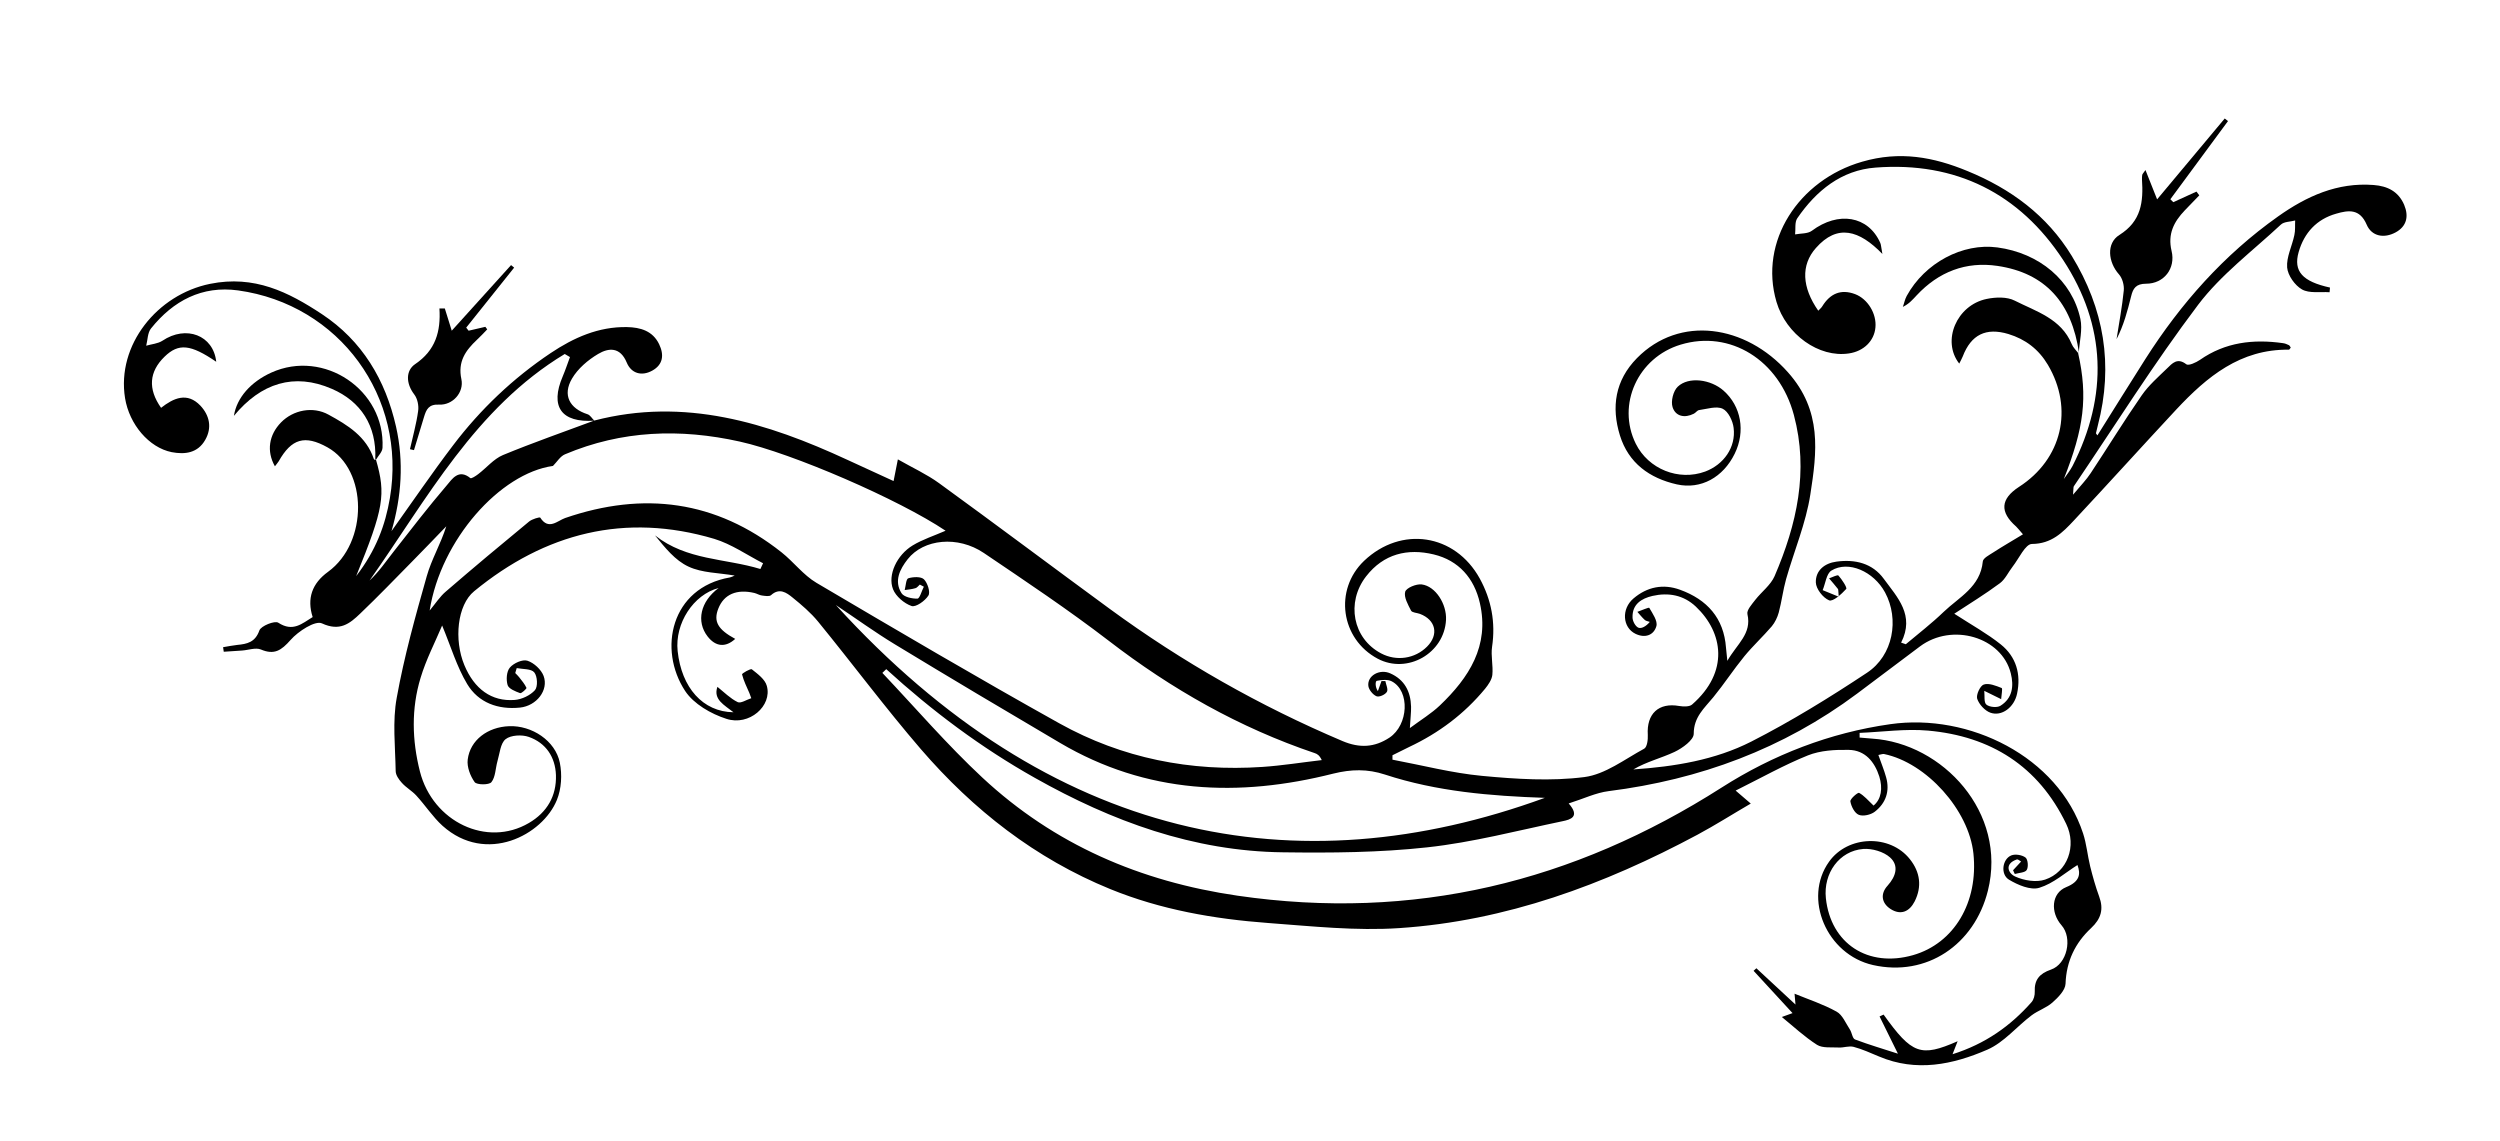<?xml version="1.0" encoding="UTF-8"?><svg id="Layer_1" xmlns="http://www.w3.org/2000/svg" viewBox="0 0 186.72 85.2"><defs><style>.cls-1{fill:none;}</style></defs><path class="cls-1" d="M186.72,85.2H0V0H186.72V85.2Zm-31.44-58.82c-.16-.23-.38-.43-.49-.68-.79-1.91-2.65-2.44-4.25-3.24-.58-.29-1.43-.27-2.1-.13-2.23,.46-3.37,3.13-2.05,4.83,.1-.2,.2-.36,.26-.53,.62-1.64,1.74-2.19,3.41-1.68,1.28,.39,2.26,1.14,2.95,2.3,1.94,3.28,1.06,7.05-2.16,9.12-1.39,.89-1.46,1.86-.21,2.96,.11,.09,.19,.22,.51,.58-.82,.5-1.53,.91-2.23,1.36-.29,.19-.75,.42-.77,.67-.18,1.89-1.78,2.65-2.92,3.76-.89,.86-1.88,1.62-2.83,2.42l-.35-.12c1.05-2.05-.28-3.39-1.29-4.76-.86-1.17-2.14-1.48-3.54-1.29-.9,.12-1.57,.68-1.54,1.55,.01,.48,.54,1.15,.99,1.34,.28,.12,.93-.46,1.28-.85,.09-.1-.31-.7-.58-1-.07-.08-.46,.13-.7,.21,.22,.26,.45,.52,.66,.79,.04,.05,.02,.15,.06,.58l-1.2-.49c.21-.5,.28-1.23,.65-1.46,1.26-.78,3.16,.06,4.01,1.63,1.09,2,.61,4.71-1.35,6-2.8,1.85-5.66,3.62-8.64,5.14-2.71,1.38-5.75,1.86-8.81,2.08,.98-.58,2.08-.84,3.08-1.31,.59-.28,1.43-.89,1.43-1.35,0-1.26,.79-1.91,1.46-2.73,.81-.99,1.51-2.07,2.32-3.06,.64-.78,1.39-1.47,2.05-2.24,.24-.28,.42-.66,.52-1.03,.22-.83,.32-1.68,.55-2.5,.6-2.11,1.48-4.17,1.81-6.32,.48-3.16,.9-6.24-1.68-9.13-3.16-3.54-8.08-4.28-11.27-1.05-1.63,1.65-1.94,3.64-1.27,5.78,.64,2.06,2.21,3.19,4.25,3.65,1.8,.4,3.46-.53,4.32-2.29,.81-1.67,.48-3.55-.83-4.71-.96-.85-2.61-1.07-3.42-.3-.33,.32-.53,1.09-.39,1.53,.22,.69,.9,.84,1.59,.49,.14-.07,.25-.26,.39-.27,.59-.08,1.29-.32,1.76-.1,.41,.2,.75,.91,.82,1.43,.17,1.45-.74,2.74-2.12,3.26-1.97,.74-4.25-.18-5.19-2.08-1.44-2.92,.16-6.43,3.36-7.4,3.68-1.11,7.35,1.14,8.45,5.26,1.12,4.19,.22,8.17-1.44,12.03-.29,.67-.98,1.16-1.44,1.77-.25,.33-.66,.77-.59,1.07,.33,1.47-.77,2.21-1.5,3.49-.05-.54-.08-.76-.1-.98-.16-2.22-1.42-3.59-3.43-4.33-1.26-.46-2.47-.22-3.48,.65-.92,.78-.82,2.16,.15,2.64,.7,.34,1.37,.12,1.56-.57,.11-.39-.28-.94-.53-1.37-.03-.05-.58,.19-.89,.3,.18,.2,.35,.42,.55,.6,.09,.09,.25,.1,.38,.15-.28,.34-.64,.53-.86,.43-.22-.1-.42-.49-.43-.76-.03-.98,.67-1.42,1.49-1.61,1.19-.27,2.32-.07,3.24,.8,2.03,1.93,2.5,4.86-.28,7.31-.2,.18-.65,.16-.97,.11-1.53-.26-2.44,.59-2.34,2.16,.02,.35-.05,.91-.27,1.03-1.46,.79-2.91,1.92-4.47,2.12-2.51,.32-5.11,.14-7.64-.09-2.24-.21-4.45-.79-6.68-1.21v-.33c.4-.21,.81-.42,1.23-.62,2.21-1.03,4.12-2.46,5.67-4.35,.24-.3,.51-.67,.54-1.03,.07-.69-.12-1.41-.02-2.1,.27-1.82-.04-3.51-.92-5.1-1.84-3.35-5.87-3.95-8.64-1.32-2.26,2.16-1.75,5.84,1.02,7.31,2.21,1.17,4.97-.4,5.1-2.9,.06-1.18-.78-2.52-1.82-2.65-.4-.05-1.15,.26-1.23,.55-.11,.41,.21,.97,.44,1.41,.08,.15,.43,.15,.66,.24,1.19,.45,1.42,1.55,.53,2.45-.9,.91-2.28,1.11-3.43,.5-2.12-1.11-2.64-3.8-1.12-5.75,1.32-1.7,3.1-2.11,5.05-1.64,1.87,.45,3.02,1.78,3.45,3.64,.73,3.2-.82,5.57-2.99,7.64-.63,.6-1.4,1.06-2.24,1.69,.04-.73,.1-1.16,.09-1.6-.03-1.13-.5-2.02-1.56-2.49-.79-.35-1.73,.19-1.63,.95,.04,.29,.33,.65,.6,.76,.19,.08,.65-.12,.78-.32,.11-.18-.06-.54-.11-.83h-.29l-.27,.77c-.21-.32-.18-.75-.08-.77,.36-.07,.82-.12,1.12,.04,1.37,.72,1.25,3.26-.17,4.2-1.12,.74-2.23,.8-3.51,.26-6.18-2.62-11.97-5.91-17.38-9.87-4.26-3.12-8.48-6.29-12.75-9.39-.92-.67-1.97-1.15-3.08-1.78l-.32,1.62c-1.21-.56-2.33-1.07-3.44-1.58-6.02-2.79-12.18-4.69-18.91-2.94h0c-.17-.16-.31-.41-.51-.48-1.34-.43-1.88-1.42-1.16-2.66,.43-.75,1.19-1.39,1.95-1.84,.79-.47,1.65-.53,2.14,.64,.34,.82,1.12,1.04,1.91,.6,.81-.45,.89-1.18,.51-1.97-.48-1-1.4-1.27-2.4-1.28-2.12-.04-3.97,.79-5.7,1.94-2.82,1.89-5.25,4.2-7.29,6.89-1.59,2.09-3.07,4.27-4.6,6.41,.75-2.59,.92-5.18,.34-7.8-.78-3.5-2.52-6.41-5.54-8.41-2.5-1.65-5.05-2.93-8.35-2.26-3.95,.8-6.99,4.57-6.35,8.54,.32,1.96,1.79,3.7,3.48,4.03,1,.2,1.95,.07,2.51-.92,.52-.91,.33-1.82-.36-2.55-.98-1.05-2.01-.57-2.94,.16-.99-1.42-.89-2.69,.26-3.82,1.05-1.03,1.94-.94,3.86,.38-.22-1.98-2.25-2.76-4.02-1.57-.33,.23-.8,.25-1.21,.37,.11-.44,.1-.97,.36-1.29,1.66-2.06,3.81-3.21,6.5-2.84,7.58,1.04,12.62,7.95,11.34,15.51-.34,2.01-1.04,3.9-2.52,5.83,2.06-5.08,2.23-6.11,1.48-8.7,.17-.3,.48-.59,.49-.9,.2-4.32-4.38-7.39-8.31-5.61-1.52,.69-2.58,1.87-2.79,3.23,2.02-2.44,4.5-3.23,7.31-2.02,2.18,.94,3.35,2.76,3.25,5.24-.55-1.69-1.95-2.54-3.39-3.32-1.16-.63-2.63-.35-3.54,.58-.9,.93-1.09,2.16-.46,3.28,.11-.14,.21-.24,.28-.37,.95-1.7,1.95-1.98,3.64-1.05,3.03,1.68,3.06,7.11,.05,9.3q-1.8,1.31-1.15,3.38c-.79,.48-1.47,1.14-2.57,.42-.26-.17-1.29,.25-1.41,.58-.31,.89-.91,1.01-1.65,1.08-.36,.03-.71,.11-1.06,.17l.05,.34c.45-.03,.9-.05,1.36-.09,.48-.03,1.02-.25,1.41-.08,1.02,.43,1.54,.07,2.22-.71,.57-.65,1.84-1.48,2.34-1.24,1.34,.62,2.07,.02,2.86-.73,1.33-1.27,2.61-2.6,3.9-3.91,.85-.86,1.69-1.74,2.53-2.61-.42,1.33-1.1,2.48-1.46,3.73-.85,3-1.69,6.01-2.24,9.07-.32,1.78-.11,3.65-.08,5.48,0,.3,.24,.64,.46,.88,.32,.35,.76,.59,1.08,.95,.67,.74,1.22,1.6,1.96,2.26,3.26,2.93,7.48,.69,8.54-1.93,.33-.83,.39-1.9,.22-2.78-.33-1.65-2.09-2.8-3.79-2.73-1.6,.07-2.91,1.04-3.09,2.49-.07,.55,.19,1.23,.52,1.69,.16,.22,1.08,.22,1.25,0,.31-.4,.29-1.03,.45-1.56,.17-.57,.22-1.34,.61-1.65,.39-.31,1.21-.35,1.73-.17,1.28,.45,1.98,1.5,2.03,2.85,.05,1.56-.67,2.78-2.02,3.58-3.13,1.84-7.18-.08-8.14-3.85-.59-2.33-.65-4.69,.05-6.99,.42-1.37,1.09-2.67,1.61-3.91,.65,1.57,1.09,3.07,1.87,4.37,.84,1.4,2.31,1.93,3.95,1.76,1.23-.13,2.15-1.3,1.76-2.36-.18-.48-.72-.98-1.21-1.14-.36-.12-1.02,.18-1.31,.51-.25,.29-.29,.91-.17,1.31,.08,.28,.58,.47,.93,.6,.1,.04,.5-.34,.48-.39-.13-.29-.35-.54-.55-.8-.09-.11-.19-.21-.29-.31l.11-.37c.45,.09,1.09,.04,1.31,.32,.24,.29,.28,1.07,.05,1.33-.35,.39-.98,.69-1.52,.73-1.73,.13-3.02-.83-3.75-2.6-.79-1.91-.53-4.49,.73-5.52,5.3-4.35,11.27-5.9,17.94-3.91,1.28,.38,2.43,1.2,3.64,1.82l-.2,.43c-2.61-.8-5.52-.64-7.87-2.51,.74,.91,1.5,1.87,2.5,2.33,1.02,.47,2.26,.46,3.45,.67-.15,.06-.25,.12-.36,.14-4.41,.77-5.39,5.38-3.34,8.48,.64,.97,1.93,1.7,3.08,2.08,1.7,.55,3.44-.98,3.02-2.46-.14-.49-.69-.89-1.12-1.24-.09-.07-.75,.31-.73,.38,.12,.48,.35,.94,.55,1.4,.03,.07,.05,.14,.14,.38-.35,.11-.79,.41-1.02,.29-.55-.27-.99-.73-1.51-1.14-.34,.95,.51,1.35,1.2,1.9-2.28-.03-3.87-1.84-4.17-4.57-.22-2.07,1.18-4.22,3.06-4.71-1.35,1.02-1.69,2.5-.82,3.62,.6,.77,1.33,.83,2.06,.18-1.31-.71-1.65-1.31-1.26-2.27,.42-1.06,1.37-1.47,2.69-1.16,.19,.05,.37,.16,.57,.19,.23,.03,.55,.09,.68-.03,.63-.56,1.15-.19,1.6,.18,.68,.55,1.36,1.13,1.91,1.8,2.58,3.16,5.02,6.44,7.68,9.53,3.92,4.54,8.55,8.17,14.15,10.45,3.79,1.54,7.76,2.24,11.79,2.53,3.26,.24,6.56,.59,9.8,.38,7.95-.53,15.29-3.23,22.27-6.98,1.32-.71,2.58-1.51,3.97-2.32l-1.13-.97c1.91-.95,3.61-1.91,5.4-2.63,.93-.37,2.03-.43,3.05-.41,1.22,.02,1.94,.89,2.28,1.99,.27,.87,.15,1.7-.43,2.17-.42-.39-.71-.75-1.08-.95-.09-.05-.68,.45-.65,.64,.06,.37,.32,.87,.63,1,.32,.13,.89,0,1.19-.23,.82-.64,1.13-1.53,.85-2.57-.16-.56-.38-1.09-.58-1.67,.21-.03,.33-.09,.43-.07,3.17,.67,6.33,4.19,6.67,7.43,.38,3.64-1.45,6.71-4.51,7.59-3.35,.96-6.15-.87-6.51-4.25-.2-1.86,1-3.54,2.79-3.68,.66-.05,1.52,.2,2,.63,.68,.61,.45,1.41-.18,2.11-.55,.6-.46,1.31,.23,1.75,.75,.48,1.4,.19,1.79-.57,.57-1.11,.42-2.18-.35-3.15-1.49-1.89-4.64-1.79-6.04,.18-1.96,2.75-.18,6.94,3.28,7.72,4,.9,7.57-1.51,8.58-5.55,1.45-5.84-3.39-11.01-8.63-11.36-.32-.02-.64-.05-.96-.08v-.35c1.71-.07,3.43-.32,5.12-.17,4.68,.42,8.24,2.65,10.32,6.97,.8,1.66,.1,3.6-1.58,4.16-.66,.22-1.57,.07-2.23-.23-.51-.23-.84-.95,.13-1.28,.07-.02,.2,.1,.31,.16l-.6,.65,.13,.28c.31-.09,.76-.1,.89-.3,.14-.23,.09-.79-.09-.93-.26-.2-.76-.28-1.06-.16-.67,.26-.83,1.4-.18,1.81,.66,.41,1.62,.81,2.27,.61,1.05-.32,1.94-1.13,2.85-1.7,.24,.65,.2,1.23-.84,1.65-1.11,.44-1.2,1.88-.35,2.85,.84,.95,.42,2.9-.79,3.31-.87,.3-1.25,.76-1.21,1.66,.01,.26-.08,.59-.24,.77-1.58,1.78-3.46,3.11-5.9,3.89l.38-.97c-2.76,1.21-3.41,.97-5.53-1.99l-.3,.14,1.37,2.78c-1.05-.34-2.14-.66-3.2-1.06-.2-.07-.23-.51-.39-.75-.3-.47-.55-1.09-.99-1.33-1.01-.55-2.12-.92-3.14-1.34l.07,.81-2.92-2.71-.21,.19c.97,1.05,1.94,2.1,2.91,3.16l-.8,.29c.86,.7,1.69,1.48,2.63,2.08,.42,.26,1.07,.18,1.63,.2,.37,.02,.77-.14,1.1-.05,.65,.18,1.28,.46,1.9,.72,2.78,1.18,5.51,.61,8.09-.51,1.24-.54,2.19-1.71,3.3-2.56,.48-.37,1.11-.56,1.56-.96,.42-.38,.96-.92,.98-1.4,.06-1.69,.72-3.05,1.91-4.16,.75-.7,.94-1.41,.6-2.36-.27-.73-.48-1.49-.67-2.25-.2-.81-.27-1.66-.53-2.46-1.89-5.75-8.53-9-14.4-8.16-4.51,.65-8.75,2.28-12.59,4.73-11.09,7.08-23.04,9.99-36.16,8.08-7.29-1.06-13.7-3.82-19.06-8.82-2.63-2.45-4.99-5.21-7.47-7.82l.29-.28c3.41,3.1,7.08,5.86,11.1,8.12,5.76,3.24,11.85,5.48,18.53,5.56,3.59,.04,7.21,.02,10.77-.37,3.4-.38,6.74-1.25,10.1-1.95,.6-.12,1.35-.34,.47-1.33,1.11-.35,2.03-.8,2.99-.92,6.8-.86,13.03-3.16,18.55-7.28,1.57-1.17,3.13-2.36,4.7-3.53,2.39-1.79,6.1-.7,6.78,2.01,.24,.95,.13,1.87-.78,2.43-.25,.15-.81,.1-1.04-.09-.19-.16-.11-.65-.16-1.03l1.26,.62c.02-.29,.13-.8,.04-.83-.42-.17-.95-.38-1.34-.26-.27,.09-.59,.77-.49,1.06,.14,.42,.57,.88,.98,1.04,.85,.31,1.79-.4,2-1.42,.3-1.45-.07-2.75-1.22-3.68-1-.8-2.14-1.42-3.47-2.29,1.16-.76,2.32-1.47,3.41-2.28,.4-.3,.62-.83,.95-1.24,.47-.6,.95-1.68,1.44-1.69,1.46-.01,2.29-.85,3.13-1.75,2.56-2.75,5.08-5.54,7.65-8.29,2.28-2.45,4.78-4.52,8.41-4.47,.04,0,.09-.1,.14-.16-.05-.06-.08-.15-.14-.18-.14-.06-.3-.12-.45-.15-2.21-.31-4.3-.07-6.19,1.25-.29,.21-.86,.46-1.02,.33-.67-.52-1.05-.07-1.44,.31-.66,.64-1.37,1.26-1.89,2.01-1.32,1.9-2.53,3.88-3.81,5.81-.32,.49-.74,.91-1.32,1.61,.04-.48,.02-.57,.06-.63,3.07-4.54,5.99-9.19,9.28-13.55,1.71-2.26,4.07-4.04,6.18-5.99,.24-.23,.71-.21,1.07-.31-.02,.36,.02,.74-.06,1.09-.17,.81-.6,1.63-.54,2.42,.05,.59,.58,1.34,1.11,1.64,.55,.31,1.36,.16,2.06,.21l.03-.35c-2.04-.45-2.75-1.21-2.34-2.65,.41-1.45,1.35-2.46,2.81-2.87,.89-.25,1.75-.38,2.27,.82,.38,.89,1.31,1.04,2.16,.58,.83-.45,1-1.2,.64-2.06-.42-1-1.24-1.4-2.28-1.48-2.71-.21-5.01,.84-7.14,2.35-4.04,2.86-7.26,6.49-9.91,10.65-1.2,1.88-2.38,3.78-3.58,5.7-.07-.11-.12-.14-.11-.16,.04-.19,.09-.39,.14-.58,1.18-4.51,.47-8.72-1.95-12.67-1.85-3.02-4.56-5-7.78-6.33-2.53-1.04-5.04-1.51-7.87-.7-4.75,1.37-7.72,5.96-6.4,10.47,.72,2.45,3.17,4.19,5.41,3.85,1.1-.17,1.89-.94,1.98-1.94,.1-1.02-.57-2.14-1.52-2.49-1.07-.4-1.87-.03-2.45,.91-.07,.12-.19,.22-.3,.33-1.22-1.74-1.3-3.39-.18-4.68,1.61-1.83,3.25-1.34,4.97,.44-.1-.54-.1-.7-.16-.83-.9-2.02-3.13-2.39-5.11-.9-.31,.23-.83,.19-1.25,.27,.05-.41-.04-.9,.16-1.2,1.42-2.06,3.3-3.59,5.85-3.79,5.99-.46,10.75,1.93,14.01,6.9,3.22,4.91,3.38,10.13,.7,15.39-.18,.34-.43,.65-.65,.97,1.5-3.78,1.81-6.11,1.07-9.4,.05-.85,.29-1.74,.12-2.55-.63-2.88-3.07-4.92-6.2-5.34-2.59-.35-5.42,1.15-6.77,3.62-.14,.25-.2,.54-.29,.82,.46-.22,.74-.55,1.03-.86,1.64-1.76,3.68-2.55,6.04-2.2,3.56,.53,5.55,2.73,6.09,6.52Zm11.12-17.33l-.24-.19c-1.69,2.02-3.38,4.03-5.05,6.04l-.87-2.19c-.2,.28-.24,.32-.24,.35-.01,.12-.03,.24-.02,.35,.12,1.66-.03,3.13-1.69,4.15-1,.62-.85,2.03-.03,2.94,.26,.29,.4,.81,.36,1.21-.12,1.22-.35,2.42-.54,3.63,.54-1.04,.82-2.12,1.09-3.2,.15-.59,.37-.94,1.12-.94,1.32,0,2.21-1.13,1.9-2.45-.3-1.27,.17-2.17,.98-3.02,.36-.38,.73-.75,1.09-1.13l-.21-.28-1.73,.79-.22-.22,4.3-5.83ZM33.22,23.03h-.4c.11,1.74-.29,3.14-1.82,4.18-.71,.48-.69,1.44-.06,2.26,.24,.31,.35,.84,.29,1.24-.13,.96-.4,1.9-.61,2.85l.3,.07c.25-.83,.51-1.65,.75-2.48,.17-.57,.35-.96,1.13-.92,1,.05,1.87-.91,1.66-1.9-.28-1.31,.31-2.14,1.16-2.94,.27-.25,.51-.52,.77-.78l-.14-.19-1.25,.29-.18-.23,3.58-4.48-.23-.19-4.43,4.9-.52-1.67Z"/><path d="M28.08,34.33c.75,2.6,.59,3.62-1.48,8.7,1.48-1.92,2.18-3.81,2.52-5.83,1.28-7.55-3.77-14.46-11.34-15.51-2.69-.37-4.84,.77-6.5,2.84-.26,.32-.25,.86-.36,1.29,.41-.12,.87-.15,1.21-.37,1.77-1.19,3.81-.41,4.02,1.57-1.92-1.31-2.81-1.4-3.86-.38-1.15,1.12-1.26,2.4-.26,3.82,.93-.73,1.95-1.2,2.94-.16,.68,.73,.88,1.64,.36,2.55-.56,.99-1.51,1.11-2.51,.92-1.69-.34-3.16-2.07-3.48-4.03-.64-3.97,2.4-7.74,6.35-8.54,3.3-.67,5.85,.61,8.35,2.26,3.01,1.99,4.75,4.91,5.54,8.41,.59,2.62,.41,5.22-.34,7.8,1.53-2.14,3.01-4.32,4.6-6.41,2.04-2.69,4.48-5.01,7.29-6.89,1.72-1.15,3.57-1.98,5.7-1.94,1,.02,1.92,.28,2.4,1.28,.38,.79,.3,1.52-.51,1.97-.79,.44-1.57,.22-1.91-.6-.49-1.18-1.35-1.11-2.14-.64-.76,.45-1.51,1.09-1.95,1.84-.72,1.23-.18,2.23,1.16,2.66,.2,.06,.34,.32,.51,.48-2.47,.17-3.33-1.05-2.36-3.31,.2-.47,.36-.96,.54-1.44l-.39-.23c-6.69,4.04-10.27,10.81-14.58,16.92,.69-.64,1.22-1.42,1.8-2.16,1.3-1.66,2.59-3.34,3.96-4.94,.4-.47,.89-1.27,1.77-.55,.07,.06,.41-.16,.59-.3,.62-.47,1.15-1.13,1.84-1.42,2.25-.93,4.55-1.73,6.83-2.58,6.73-1.75,12.89,.15,18.91,2.94,1.11,.51,2.23,1.03,3.44,1.58l.32-1.62c1.1,.63,2.16,1.11,3.08,1.78,4.27,3.1,8.49,6.27,12.75,9.39,5.41,3.96,11.2,7.25,17.38,9.87,1.28,.54,2.39,.48,3.51-.26,1.42-.95,1.54-3.48,.17-4.2-.3-.16-.76-.11-1.12-.04-.11,.02-.14,.45,.08,.77l.27-.75h.29c.05,.27,.23,.63,.11,.81-.13,.21-.58,.41-.78,.32-.27-.12-.56-.48-.6-.76-.1-.77,.84-1.3,1.63-.95,1.07,.47,1.53,1.36,1.56,2.49,.01,.43-.05,.87-.09,1.6,.85-.63,1.61-1.09,2.24-1.69,2.17-2.07,3.72-4.45,2.99-7.64-.42-1.86-1.58-3.19-3.45-3.64-1.95-.47-3.74-.05-5.05,1.64-1.51,1.95-.99,4.64,1.12,5.75,1.15,.61,2.53,.4,3.43-.5,.9-.9,.66-2-.53-2.45-.22-.08-.58-.09-.66-.24-.23-.45-.55-1.01-.44-1.41,.08-.29,.83-.6,1.23-.55,1.04,.13,1.88,1.47,1.82,2.65-.13,2.5-2.89,4.07-5.1,2.9-2.77-1.47-3.28-5.15-1.02-7.31,2.77-2.63,6.79-2.03,8.64,1.32,.87,1.59,1.19,3.28,.92,5.1-.1,.68,.09,1.4,.02,2.1-.04,.36-.3,.73-.54,1.03-1.55,1.88-3.46,3.31-5.67,4.35-.42,.2-.83,.41-1.25,.62v.33c2.24,.42,4.45,1,6.69,1.21,2.54,.24,5.14,.41,7.64,.09,1.56-.2,3.01-1.33,4.47-2.12,.22-.12,.29-.68,.27-1.03-.1-1.58,.81-2.43,2.34-2.16,.31,.05,.77,.07,.97-.11,2.79-2.44,2.32-5.38,.28-7.31-.92-.87-2.05-1.07-3.24-.8-.82,.19-1.52,.62-1.49,1.61,0,.27,.21,.66,.43,.76,.22,.1,.58-.09,.86-.43-.13-.05-.29-.06-.38-.15-.2-.18-.37-.4-.55-.6,.31-.11,.85-.35,.89-.3,.25,.43,.64,.98,.53,1.37-.2,.69-.86,.91-1.56,.57-.97-.47-1.07-1.86-.15-2.64,1.02-.87,2.22-1.11,3.48-.65,2.01,.73,3.27,2.11,3.43,4.33,.02,.22,.04,.45,.1,.98,.73-1.28,1.84-2.02,1.5-3.49-.07-.3,.34-.74,.59-1.07,.47-.6,1.15-1.1,1.44-1.77,1.66-3.86,2.56-7.84,1.44-12.03-1.1-4.12-4.77-6.37-8.45-5.26-3.2,.96-4.8,4.48-3.36,7.4,.94,1.9,3.21,2.81,5.19,2.08,1.38-.52,2.3-1.81,2.12-3.26-.06-.52-.4-1.23-.82-1.43-.47-.22-1.17,.02-1.76,.1-.14,.02-.25,.2-.39,.27-.69,.35-1.37,.2-1.59-.49-.14-.44,.05-1.21,.39-1.53,.81-.77,2.46-.55,3.42,.3,1.31,1.16,1.65,3.04,.83,4.71-.86,1.76-2.52,2.69-4.32,2.29-2.04-.46-3.61-1.59-4.25-3.65-.66-2.13-.36-4.12,1.27-5.78,3.19-3.24,8.12-2.49,11.27,1.05,2.58,2.89,2.17,5.97,1.68,9.13-.33,2.15-1.21,4.21-1.81,6.32-.23,.82-.33,1.68-.55,2.5-.1,.36-.28,.74-.52,1.03-.66,.77-1.41,1.46-2.05,2.24-.81,.99-1.51,2.07-2.32,3.06-.67,.82-1.46,1.47-1.46,2.73,0,.46-.84,1.07-1.43,1.35-1,.47-2.09,.73-3.08,1.31,3.07-.21,6.1-.7,8.81-2.08,2.98-1.52,5.85-3.29,8.64-5.14,1.96-1.29,2.43-4,1.35-6-.85-1.57-2.75-2.41-4.01-1.63-.37,.23-.44,.96-.65,1.46l1.2,.49c-.04-.44-.02-.53-.06-.58-.21-.27-.44-.53-.66-.79,.24-.08,.63-.29,.7-.21,.26,.29,.66,.9,.58,1-.35,.39-1,.97-1.28,.85-.46-.19-.98-.86-.99-1.34-.02-.88,.64-1.43,1.54-1.55,1.4-.19,2.69,.12,3.54,1.29,1.01,1.38,2.33,2.71,1.29,4.76l.35,.12c.95-.8,1.94-1.56,2.83-2.42,1.15-1.1,2.74-1.86,2.92-3.76,.02-.25,.48-.48,.77-.67,.69-.45,1.41-.86,2.23-1.36-.32-.36-.4-.48-.51-.58-1.24-1.09-1.17-2.06,.21-2.96,3.22-2.07,4.1-5.84,2.16-9.12-.69-1.16-1.67-1.91-2.95-2.3-1.67-.5-2.78,.04-3.41,1.68-.07,.17-.16,.33-.26,.53-1.33-1.7-.19-4.37,2.05-4.83,.67-.14,1.52-.17,2.1,.13,1.6,.81,3.46,1.34,4.25,3.24,.1,.25,.32,.45,.49,.68h-.01c.74,3.29,.43,5.61-1.07,9.4,.22-.32,.47-.63,.65-.97,2.68-5.26,2.52-10.48-.7-15.39-3.26-4.97-8.02-7.36-14.01-6.9-2.55,.19-4.43,1.72-5.85,3.79-.2,.3-.11,.8-.16,1.2,.42-.08,.94-.04,1.25-.27,1.98-1.48,4.21-1.12,5.11,.9,.06,.13,.06,.29,.16,.83-1.73-1.78-3.36-2.27-4.97-.44-1.13,1.28-1.04,2.93,.18,4.68,.11-.12,.23-.21,.3-.33,.58-.94,1.38-1.31,2.45-.91,.95,.36,1.62,1.47,1.52,2.49-.09,1.01-.88,1.78-1.98,1.94-2.24,.34-4.69-1.41-5.41-3.85-1.33-4.51,1.65-9.1,6.4-10.47,2.82-.82,5.33-.35,7.87,.7,3.22,1.32,5.93,3.3,7.78,6.33,2.42,3.95,3.13,8.16,1.95,12.67-.05,.19-.1,.39-.14,.58,0,.02,.04,.06,.11,.16,1.21-1.92,2.38-3.82,3.58-5.7,2.65-4.16,5.87-7.79,9.91-10.65,2.13-1.51,4.43-2.56,7.14-2.35,1.04,.08,1.85,.48,2.28,1.48,.36,.86,.19,1.61-.64,2.06-.85,.46-1.78,.31-2.16-.58-.52-1.21-1.37-1.08-2.27-.82-1.46,.41-2.4,1.43-2.81,2.87-.41,1.44,.29,2.2,2.34,2.65l-.03,.35c-.7-.05-1.51,.1-2.06-.21-.53-.3-1.06-1.05-1.11-1.64-.06-.78,.37-1.6,.54-2.42,.08-.35,.04-.73,.06-1.09-.36,.1-.83,.08-1.07,.31-2.1,1.96-4.47,3.73-6.18,5.99-3.3,4.37-6.21,9.02-9.28,13.55-.04,.06-.02,.15-.06,.63,.58-.69,1-1.12,1.32-1.61,1.28-1.93,2.49-3.91,3.81-5.81,.52-.75,1.23-1.37,1.89-2.01,.39-.38,.77-.83,1.44-.31,.16,.13,.73-.13,1.02-.33,1.89-1.32,3.98-1.56,6.19-1.25,.16,.02,.31,.08,.45,.15,.06,.03,.09,.11,.14,.18-.05,.06-.09,.16-.14,.16-3.62-.05-6.12,2.02-8.41,4.47-2.56,2.75-5.08,5.54-7.65,8.29-.84,.9-1.67,1.74-3.13,1.75-.49,0-.97,1.09-1.44,1.69-.32,.41-.55,.94-.95,1.24-1.09,.81-2.25,1.52-3.41,2.28,1.33,.86,2.47,1.49,3.47,2.29,1.15,.92,1.53,2.22,1.22,3.68-.21,1.02-1.15,1.73-2,1.42-.41-.15-.84-.62-.98-1.04-.09-.29,.22-.97,.49-1.06,.38-.13,.91,.09,1.34,.26,.08,.03-.02,.54-.04,.83l-1.26-.62c.04,.37-.04,.87,.16,1.03,.23,.19,.79,.24,1.04,.09,.91-.56,1.02-1.48,.78-2.43-.68-2.71-4.38-3.8-6.78-2.01-1.57,1.17-3.13,2.36-4.7,3.53-5.52,4.12-11.75,6.42-18.55,7.28-.96,.12-1.88,.57-2.99,.92,.88,1,.13,1.21-.47,1.33-3.36,.7-6.7,1.58-10.1,1.95-3.56,.39-7.18,.42-10.77,.37-6.69-.08-12.78-2.32-18.53-5.56-4.02-2.26-7.69-5.01-11.1-8.12l-.29,.28c2.48,2.62,4.84,5.37,7.47,7.82,5.37,5,11.78,7.76,19.06,8.82,13.13,1.91,25.07-1,36.16-8.08,3.84-2.45,8.08-4.09,12.59-4.73,5.87-.84,12.52,2.41,14.4,8.16,.26,.79,.33,1.64,.53,2.46,.19,.76,.4,1.51,.67,2.25,.35,.94,.15,1.66-.6,2.36-1.19,1.11-1.85,2.47-1.91,4.16-.02,.48-.55,1.02-.98,1.4-.45,.4-1.07,.59-1.56,.96-1.11,.84-2.06,2.02-3.3,2.56-2.58,1.12-5.31,1.69-8.09,.51-.63-.26-1.25-.55-1.9-.72-.34-.09-.74,.07-1.1,.05-.55-.03-1.21,.06-1.63-.2-.94-.6-1.77-1.38-2.63-2.08l.8-.29c-.97-1.06-1.94-2.11-2.91-3.16l.21-.19,2.92,2.71-.07-.81c1.02,.42,2.13,.78,3.14,1.34,.44,.24,.68,.86,.99,1.33,.16,.24,.19,.68,.39,.75,1.06,.4,2.16,.72,3.2,1.06l-1.37-2.78,.3-.14c2.12,2.96,2.77,3.2,5.53,1.99l-.38,.97c2.44-.77,4.32-2.1,5.9-3.89,.17-.19,.25-.52,.24-.77-.04-.9,.35-1.36,1.21-1.66,1.21-.41,1.63-2.36,.79-3.31-.85-.97-.76-2.4,.35-2.85,1.04-.42,1.08-1,.84-1.65-.91,.57-1.8,1.38-2.85,1.7-.65,.2-1.61-.21-2.27-.61-.65-.4-.49-1.54,.18-1.81,.3-.12,.81-.03,1.06,.16,.18,.14,.23,.7,.09,.93-.12,.2-.58,.21-.89,.3l-.13-.28,.6-.65c-.11-.06-.23-.18-.31-.16-.97,.33-.65,1.05-.13,1.28,.66,.3,1.57,.45,2.23,.23,1.68-.56,2.38-2.51,1.58-4.16-2.08-4.32-5.64-6.55-10.32-6.97-1.68-.15-3.4,.1-5.11,.17v.35c.31,.03,.63,.06,.95,.08,5.24,.34,10.09,5.52,8.63,11.36-1.01,4.04-4.58,6.45-8.58,5.55-3.46-.78-5.25-4.97-3.28-7.72,1.4-1.97,4.55-2.07,6.04-.18,.76,.96,.91,2.04,.35,3.15-.39,.76-1.03,1.05-1.79,.57-.7-.45-.78-1.15-.23-1.75,.63-.7,.86-1.5,.18-2.11-.48-.43-1.34-.68-2-.63-1.79,.14-2.99,1.82-2.79,3.68,.36,3.39,3.15,5.21,6.51,4.25,3.07-.88,4.89-3.95,4.51-7.59-.34-3.24-3.5-6.77-6.67-7.43-.1-.02-.22,.03-.43,.07,.2,.58,.43,1.12,.58,1.67,.29,1.03-.02,1.93-.85,2.57-.3,.23-.87,.36-1.19,.23-.31-.12-.57-.63-.63-1-.03-.19,.56-.69,.65-.64,.37,.2,.66,.55,1.08,.95,.58-.47,.7-1.3,.43-2.17-.35-1.1-1.06-1.97-2.28-1.99-1.02-.02-2.12,.04-3.05,.41-1.79,.72-3.49,1.68-5.4,2.63l1.13,.97c-1.39,.81-2.65,1.61-3.97,2.32-6.98,3.74-14.32,6.45-22.27,6.98-3.25,.22-6.54-.14-9.8-.38-4.04-.3-8.01-.99-11.79-2.53-5.61-2.29-10.24-5.92-14.15-10.45-2.66-3.09-5.1-6.37-7.68-9.53-.55-.67-1.23-1.25-1.91-1.8-.45-.37-.98-.74-1.6-.18-.13,.12-.45,.06-.68,.03-.19-.02-.37-.14-.57-.19-1.32-.31-2.27,.1-2.69,1.16-.38,.96-.05,1.56,1.26,2.27-.72,.66-1.46,.59-2.06-.18-.87-1.12-.54-2.61,.82-3.62-1.88,.49-3.28,2.64-3.06,4.71,.29,2.73,1.88,4.54,4.17,4.57-.69-.55-1.53-.95-1.2-1.9,.51,.41,.96,.87,1.51,1.14,.23,.12,.67-.18,1.02-.29-.09-.23-.11-.31-.14-.38-.2-.46-.43-.92-.55-1.4-.02-.07,.64-.45,.73-.38,.44,.35,.99,.75,1.12,1.24,.42,1.49-1.32,3.02-3.02,2.46-1.15-.37-2.44-1.11-3.08-2.08-2.04-3.1-1.07-7.71,3.34-8.48,.11-.02,.22-.08,.36-.14-1.19-.21-2.43-.19-3.45-.67-1-.46-1.76-1.42-2.5-2.33,2.36,1.87,5.26,1.71,7.87,2.51l.2-.43c-1.21-.62-2.36-1.43-3.64-1.82-6.67-1.98-12.64-.44-17.94,3.91-1.26,1.03-1.52,3.62-.73,5.52,.74,1.78,2.03,2.73,3.75,2.6,.54-.04,1.17-.34,1.52-.73,.23-.26,.19-1.04-.05-1.33-.23-.28-.86-.23-1.31-.32l-.11,.37c.1,.1,.2,.2,.29,.31,.2,.26,.42,.51,.55,.8,.02,.05-.37,.43-.48,.39-.35-.13-.84-.32-.93-.6-.12-.4-.08-1.02,.17-1.31,.28-.33,.95-.63,1.31-.51,.49,.16,1.03,.66,1.21,1.14,.39,1.06-.53,2.23-1.76,2.36-1.64,.17-3.11-.36-3.95-1.76-.78-1.3-1.22-2.81-1.87-4.37-.52,1.24-1.2,2.54-1.61,3.91-.7,2.3-.64,4.66-.05,6.99,.96,3.77,5.01,5.69,8.14,3.85,1.35-.79,2.07-2.01,2.02-3.58-.05-1.35-.75-2.4-2.03-2.85-.51-.18-1.34-.14-1.73,.17-.39,.31-.44,1.08-.61,1.65-.15,.53-.14,1.17-.45,1.56-.17,.22-1.09,.21-1.25,0-.33-.46-.59-1.14-.52-1.69,.18-1.45,1.49-2.43,3.09-2.49,1.69-.07,3.46,1.08,3.79,2.73,.18,.89,.12,1.95-.22,2.78-1.06,2.62-5.28,4.85-8.54,1.93-.73-.66-1.28-1.52-1.96-2.26-.32-.35-.76-.59-1.08-.95-.22-.24-.46-.58-.46-.88-.03-1.83-.25-3.71,.08-5.48,.55-3.06,1.39-6.07,2.24-9.07,.35-1.25,1.04-2.4,1.46-3.73-.84,.87-1.68,1.75-2.53,2.61-1.29,1.31-2.57,2.64-3.9,3.91-.78,.75-1.52,1.35-2.86,.73-.5-.23-1.77,.59-2.34,1.24-.69,.78-1.21,1.14-2.22,.71-.39-.16-.94,.05-1.41,.08-.45,.03-.9,.06-1.36,.09l-.05-.34c.35-.06,.71-.13,1.06-.17,.74-.07,1.34-.2,1.65-1.08,.12-.34,1.15-.75,1.41-.58,1.1,.72,1.78,.06,2.57-.42q-.66-2.07,1.15-3.38c3.01-2.19,2.98-7.62-.05-9.3-1.69-.94-2.68-.65-3.64,1.05-.07,.12-.18,.23-.28,.37-.64-1.13-.45-2.35,.46-3.28,.91-.93,2.38-1.22,3.54-.58,1.43,.78,2.83,1.63,3.39,3.32l.05,.05Zm42.56,5.32c-3.5-2.35-11.47-5.8-15.39-6.67-4.45-.99-8.81-.84-13.05,.95-.36,.15-.6,.57-.9,.87-3.94,.55-8.38,5.51-9.21,10.8,.45-.54,.77-1.05,1.21-1.42,2.05-1.77,4.13-3.51,6.22-5.23,.22-.18,.79-.35,.83-.29,.62,.97,1.29,.23,1.86,.03,5.85-2.01,11.26-1.32,16.16,2.56,.91,.72,1.63,1.7,2.61,2.28,6.02,3.55,12.05,7.1,18.15,10.5,4.69,2.61,9.8,3.61,15.15,3.25,1.49-.1,2.96-.34,4.44-.51-.17-.36-.34-.46-.52-.52-5.63-1.9-10.7-4.78-15.4-8.4-3.01-2.31-6.17-4.42-9.32-6.55-1.94-1.31-4.5-1.05-5.69,.47-.58,.74-1.03,1.62-.46,2.53,.18,.29,.79,.42,1.19,.41,.17,0,.32-.58,.48-.89l-.3-.16c-.11,.09-.2,.24-.33,.27-.26,.08-.53,.1-.8,.14,.08-.31,.1-.83,.27-.88,.36-.11,.95-.14,1.17,.08,.27,.27,.49,.96,.33,1.21-.25,.4-.94,.89-1.26,.78-.55-.19-1.17-.72-1.38-1.25-.42-1.07,.29-2.56,1.46-3.27,.74-.45,1.59-.72,2.46-1.1Zm44.75,19.94c-4.06-.14-8.08-.47-11.95-1.74-1.31-.43-2.52-.4-3.86-.07-7.07,1.79-13.95,1.51-20.4-2.29-4.13-2.43-8.25-4.88-12.35-7.37-1.5-.91-2.93-1.95-4.4-2.93,16.08,17.65,34.37,21.18,52.95,14.4Z"/><path d="M166.4,9.05l-4.3,5.83,.22,.22,1.73-.79,.21,.28c-.36,.38-.73,.75-1.09,1.13-.81,.85-1.28,1.76-.98,3.02,.32,1.31-.57,2.45-1.9,2.45-.76,0-.98,.35-1.12,.94-.27,1.08-.55,2.16-1.09,3.2,.19-1.21,.42-2.42,.54-3.63,.04-.39-.1-.92-.36-1.21-.81-.91-.96-2.32,.03-2.94,1.65-1.03,1.8-2.49,1.69-4.15,0-.12,0-.24,.02-.35,0-.03,.04-.07,.24-.35l.87,2.19c1.68-2,3.37-4.02,5.05-6.04l.24,.19Z"/><path d="M33.22,23.03l.52,1.67,4.43-4.9,.23,.19-3.58,4.48,.18,.23,1.25-.29,.14,.19c-.25,.26-.5,.53-.77,.78-.85,.8-1.44,1.63-1.16,2.94,.21,.99-.65,1.95-1.66,1.9-.78-.04-.96,.36-1.13,.92-.25,.83-.5,1.65-.75,2.48l-.3-.07c.21-.95,.48-1.89,.61-2.85,.06-.4-.05-.93-.29-1.24-.63-.82-.64-1.78,.06-2.26,1.53-1.03,1.93-2.44,1.82-4.16h.4Z"/><path d="M155.28,26.38c-.54-3.79-2.53-5.99-6.09-6.52-2.36-.35-4.4,.44-6.04,2.2-.29,.31-.57,.64-1.03,.86,.1-.27,.15-.57,.29-.82,1.35-2.47,4.18-3.97,6.77-3.62,3.13,.42,5.58,2.46,6.2,5.34,.17,.8-.07,1.69-.12,2.55h.01Z"/><path d="M28.03,34.28c.1-2.48-1.07-4.3-3.25-5.24-2.81-1.22-5.29-.43-7.31,2.02,.21-1.36,1.27-2.54,2.79-3.23,3.93-1.78,8.51,1.29,8.31,5.61-.01,.31-.32,.6-.49,.9l-.05-.05Z"/><path class="cls-1" d="M70.64,39.65c-.87,.38-1.72,.65-2.46,1.1-1.17,.71-1.88,2.2-1.46,3.27,.21,.53,.83,1.06,1.38,1.25,.31,.11,1.01-.39,1.26-.78,.16-.26-.06-.95-.33-1.21-.22-.22-.8-.19-1.17-.08-.16,.05-.18,.57-.27,.88,.27-.04,.54-.06,.8-.14,.13-.04,.22-.18,.33-.27l.3,.16c-.16,.31-.31,.89-.48,.89-.41,0-1.01-.12-1.19-.41-.57-.91-.12-1.78,.46-2.53,1.19-1.52,3.75-1.78,5.69-.47,3.15,2.12,6.31,4.23,9.32,6.55,4.71,3.62,9.78,6.5,15.4,8.4,.18,.06,.35,.16,.52,.52-1.48,.17-2.96,.41-4.44,.51-5.35,.36-10.47-.63-15.15-3.25-6.11-3.4-12.13-6.95-18.15-10.5-.98-.58-1.71-1.56-2.61-2.28-4.9-3.88-10.31-4.57-16.16-2.56-.57,.2-1.24,.94-1.86-.03-.04-.06-.61,.1-.83,.29-2.09,1.72-4.17,3.46-6.22,5.23-.44,.38-.76,.89-1.21,1.42,.82-5.29,5.26-10.25,9.21-10.8,.3-.3,.54-.72,.9-.87,4.24-1.79,8.61-1.93,13.05-.95,3.92,.87,11.9,4.32,15.39,6.67Z"/><path class="cls-1" d="M115.39,59.59c-18.58,6.78-36.88,3.25-52.95-14.4,1.46,.98,2.89,2.02,4.4,2.93,4.1,2.49,8.22,4.93,12.35,7.37,6.45,3.81,13.33,4.08,20.4,2.29,1.34-.34,2.55-.36,3.86,.07,3.87,1.26,7.89,1.6,11.95,1.74Z"/><path class="cls-1" d="M44.38,31.42c-2.28,.85-4.58,1.64-6.83,2.58-.69,.29-1.23,.95-1.84,1.42-.18,.14-.52,.35-.59,.3-.88-.73-1.37,.07-1.77,.55-1.37,1.61-2.66,3.28-3.96,4.94-.58,.74-1.1,1.52-1.8,2.16,4.31-6.12,7.9-12.89,14.58-16.92l.39,.23c-.18,.48-.34,.97-.54,1.44-.98,2.27-.12,3.48,2.36,3.31h0Z"/></svg>